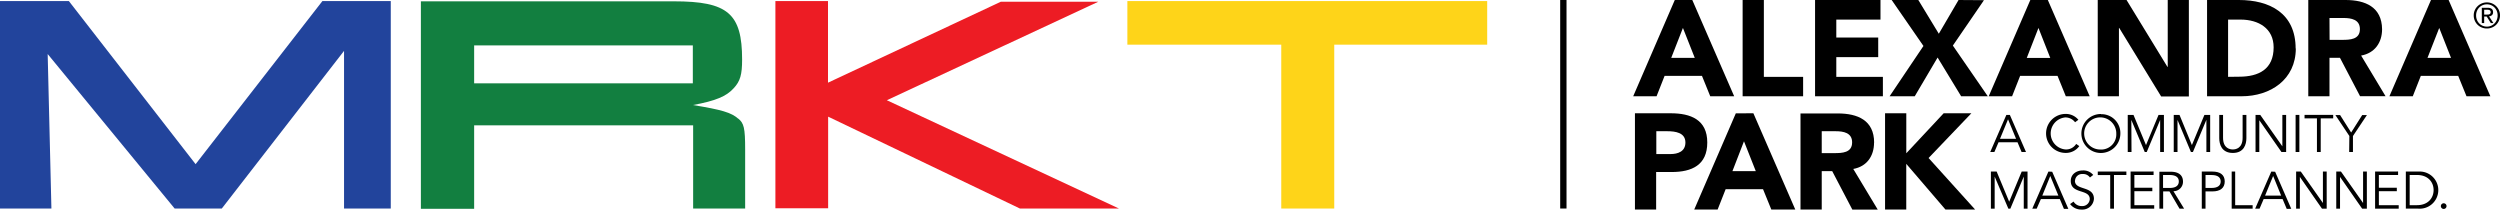 <?xml version="1.0" encoding="UTF-8"?> <svg xmlns="http://www.w3.org/2000/svg" id="Layer_2" data-name="Layer 2" width="715.76" height="60.007" viewBox="0 0 715.76 60.007"><g id="Layer_1" data-name="Layer 1" transform="translate(0 0)"><path id="Path_756" data-name="Path 756" d="M92.31.3,56,47,19.71.3H0V59.7H14.72L13.65,15.47,50,59.7H63.5l35-45.13V59.7h13.38V.3Z" fill="#22449c"></path><path id="Path_757" data-name="Path 757" d="M135.75,13h62.61V23.85H135.75Zm75.63,21c-2-1.79-4.82-2.59-13-3.93,6.42-1.16,9.63-2.5,11.68-4.81,1.88-2,2.41-3.93,2.41-8.2,0-13.2-4.1-16.68-19.53-16.68H120.5v59.4h15.25V35.89h62.7V59.7h14.89V42.76c0-6.15-.35-7.5-2-8.83" fill="#127f40"></path><path id="Path_758" data-name="Path 758" d="M322.77.3V12.79h44.06V59.7H382V12.79h43.79V.3Z" fill="#fed419"></path><path id="Path_759" data-name="Path 759" d="M222,.31V59.63h15.1V33.4L292,59.7h28.36l-66.45-31L314.46.49H286.55L237.06,23.67V.31Z" fill="#ed1c24"></path><path id="Path_760" data-name="Path 760" d="M481.83,8l3.39,8.57h-6.74ZM479.5,0,467.59,27.56h6.69l2.3-5.84h10.7l2.37,5.84h6.85L484.51,0Z"></path><path id="Path_761" data-name="Path 761" d="M498.92,0V27.56h17.32V22H505V0Z"></path><path id="Path_762" data-name="Path 762" d="M519.66,0V27.56h19.42V22H525.74V16.35h12v-5.6h-12V5.61h12.65V0Z"></path><path id="Path_763" data-name="Path 763" d="M560.74,0l-5.65,9.66L549.22,0h-7.63l9.1,13.16L541,27.56h7.2l6.54-11.09,6.74,11.09h7.63l-10-14.51,8.91-13Z"></path><path id="Path_764" data-name="Path 764" d="M583.62,8,587,16.59h-6.73Zm-2.33-8L569.38,27.56h6.69l2.3-5.84h10.71l2.37,5.84h6.84L586.3,0Z"></path><path id="Path_765" data-name="Path 765" d="M620.63,0V19.15h-.08L608.84,0h-8.25V27.56h6.07V8h.08l12,19.61h7.94V0Z"></path><path id="Path_766" data-name="Path 766" d="M637.91,22V5.61h3.58c5.14,0,9.46,2.53,9.46,7.94,0,6.27-4.25,8.41-9.89,8.41Zm19.34-8.1C657.25,3.78,649.82,0,641,0h-9.11V27.56h9.92c8.22,0,15.49-4.79,15.49-13.7"></path><path id="Path_767" data-name="Path 767" d="M666.94,5.15h4c2.22,0,4.71.43,4.71,3.19,0,3-2.88,3.07-5.1,3.07h-3.58Zm0,11.4h3l5.76,11H683l-7-11.64c3.89-.7,6-3.7,6-7.55C681.93,2,677.18,0,671.53,0H660.87V27.56h6.07Z"></path><path id="Path_768" data-name="Path 768" d="M698.36,8l3.38,8.57H695ZM696,0,684.1,27.56h6.69l2.3-5.84h10.7l2.38,5.84H713L701.05,0Z"></path><path id="Path_769" data-name="Path 769" d="M478.21,44.11h-4V37.57h3.12c2.33,0,5.21.39,5.21,3.23,0,2.57-2.14,3.31-4.28,3.31M488.8,40.8c0-6.54-4.75-8.37-10.47-8.37H468.09V60h6.07V49.25h4.44c5.8,0,10.2-2,10.2-8.45"></path><path id="Path_770" data-name="Path 770" d="M499.31,40.45,502.69,49H496Zm-2.34-8L485.06,60h6.7l2.3-5.84h10.7L507.14,60H514L502,32.43Z"></path><path id="Path_771" data-name="Path 771" d="M525.15,43.84h-3.58V37.57h4c2.21,0,4.7.43,4.7,3.19,0,3-2.87,3.08-5.1,3.08m11.4-3c0-6.42-4.74-8.36-10.39-8.36H515.49V60h6.08V49h3l5.76,11h7.27l-7-11.63c3.89-.7,5.95-3.7,5.95-7.56"></path><path id="Path_772" data-name="Path 772" d="M556.48,32.43l-10.7,11.45V32.43H539.7V60h6.07V46.91L557,60h8.49L552.16,45.24l12.25-12.81Z"></path><path id="Path_773" data-name="Path 773" d="M574.91,34.16l2.3,5.58h-4.6Zm-2.72,6.57h5.43l1.17,2.79h1.26L575.43,32.9h-1l-4.62,10.62H571Z"></path><path id="Path_774" data-name="Path 774" d="M591.38,33.62A3.48,3.48,0,0,1,594.1,35l.95-.7a4.64,4.64,0,0,0-3.67-1.68,5.58,5.58,0,1,0,0,11.16,4.7,4.7,0,0,0,3.93-1.95l-.89-.63a3.4,3.4,0,0,1-3,1.59,4.6,4.6,0,0,1,0-9.18"></path><path id="Path_775" data-name="Path 775" d="M601.54,42.8A4.6,4.6,0,1,1,605.9,38v.23a4.33,4.33,0,0,1-4.07,4.58h-.29m0-10.17a5.58,5.58,0,1,0,5.53,5.63h0a5.41,5.41,0,0,0-5.22-5.58h-.31"></path><path id="Path_776" data-name="Path 776" d="M610.21,34.34h0l3.84,9.18h.57l3.84-9.18h0v9.18h1.08V32.9H618l-3.59,8.64-3.58-8.64h-1.65V43.52h1.08Z"></path><path id="Path_777" data-name="Path 777" d="M631.7,34.34v9.18h1.08V32.9h-1.65l-3.58,8.64L624,32.9h-1.65V43.52h1.08V34.34h0l3.84,9.18h.57l3.84-9.18Z"></path><path id="Path_778" data-name="Path 778" d="M635.38,32.9v6.66c0,1.77.7,4.23,3.89,4.23s3.88-2.46,3.88-4.23V32.9h-1.08v6.54c0,3.05-2,3.35-2.8,3.35s-2.8-.3-2.8-3.35V32.9Z"></path><path id="Path_779" data-name="Path 779" d="M653.45,41.9h0l-6.33-9h-1.35V43.51h1.08V34.43h0l6.33,9.08h1.35V32.9h-1.08Z"></path><rect id="Rectangle_105" data-name="Rectangle 105" width="1.08" height="10.62" transform="translate(657.24 32.9)"></rect><path id="Path_780" data-name="Path 780" d="M659.8,33.89h3.55v9.63h1.08V33.89H668v-1h-8.2Z"></path><path id="Path_781" data-name="Path 781" d="M672.58,43.52h1.08V38.94l4-6h-1.35l-3.17,5-3.16-5h-1.35l4,6Z"></path><path id="Path_782" data-name="Path 782" d="M578.82,49.12l-3.58,8.63-3.59-8.63H570V59.74h1.08V50.56h0L575,59.74h.57l3.84-9.18h0v9.18h1.08V49.12Z"></path><path id="Path_783" data-name="Path 783" d="M587,50.38,589.32,56h-4.6Zm-.53-1.26-4.62,10.62h1.26l1.2-2.74h5.43l1.17,2.79h1.26l-4.62-10.62Z"></path><path id="Path_784" data-name="Path 784" d="M594.09,51.76a2,2,0,0,1,2.1-1.94h.17a2.32,2.32,0,0,1,2,1l.94-.73a3.63,3.63,0,0,0-3-1.29c-1.72,0-3.43,1-3.43,3,0,3.88,5.44,2.22,5.44,5.22A2.12,2.12,0,0,1,596.08,59a2.66,2.66,0,0,1-2.41-1.29l-1,.71A4,4,0,0,0,596,60a3.3,3.3,0,0,0,3.5-3.07c0-3.82-5.44-2.31-5.44-5.17"></path><path id="Path_785" data-name="Path 785" d="M600.6,49.12v1h3.56v9.63h1.08V50.11h3.55v-1Z"></path><path id="Path_786" data-name="Path 786" d="M610,49.12V59.74h6.76v-1h-5.68v-4h5.14v-1h-5.14V50.1h5.5v-1Z"></path><path id="Path_787" data-name="Path 787" d="M619.29,53.81v-3.7h1.92c1.94,0,2.59.83,2.59,1.84s-.65,1.86-2.59,1.86ZM625,52c0-1.9-1.33-2.83-3.49-2.83h-3.27V59.74h1.08V54.8h1.8L624,59.74h1.32l-3.06-5A2.7,2.7,0,0,0,625,52"></path><path id="Path_788" data-name="Path 788" d="M633.19,53.81h-1.74v-3.7h1.74c1.94,0,2.6.82,2.6,1.84s-.66,1.86-2.6,1.86m.27-4.69h-3.08V59.74h1.07V54.8h2c2.16,0,3.5-.94,3.5-2.85s-1.34-2.83-3.5-2.83"></path><path id="Path_789" data-name="Path 789" d="M638.94,49.12V59.74h6v-1h-5V49.11Z"></path><path id="Path_790" data-name="Path 790" d="M650.81,50.38,653.1,56h-4.6Zm-.53-1.26-4.62,10.62h1.26L648.09,57h5.43l1.17,2.79H656l-4.62-10.62Z"></path><path id="Path_791" data-name="Path 791" d="M665.06,49.12v9h0l-6.33-9h-1.34V59.74h1.07V50.65h0l6.33,9.09h1.35V49.12Z"></path><path id="Path_792" data-name="Path 792" d="M676.56,49.12v9h0l-6.33-9h-1.35V59.74h1.08V50.65h0l6.33,9.09h1.35V49.12Z"></path><path id="Path_793" data-name="Path 793" d="M680,49.12V59.74h6.76v-1h-5.68v-4h5.14v-1h-5.14V50.1h5.5v-1Z"></path><path id="Path_794" data-name="Path 794" d="M692,58.74h-2.1V50.1H692c3.24,0,4.75,2.13,4.75,4.32s-1.51,4.32-4.75,4.32m.34-9.63H688.8V59.73h3.52a5.32,5.32,0,1,0,.53-10.62h-.53"></path><path id="Path_795" data-name="Path 795" d="M699.64,58.2a.81.81,0,1,0,.81.81h0a.8.8,0,0,0-.8-.81h0"></path><rect id="Rectangle_106" data-name="Rectangle 106" width="1.81" height="59.7" transform="translate(446.69)"></rect><path id="Path_329" data-name="Path 329" d="M3.23-3.82V-5.21h.9a2.437,2.437,0,0,1,.345.025.966.966,0,0,1,.31.095.576.576,0,0,1,.22.2.632.632,0,0,1,.085.35.735.735,0,0,1-.1.4.573.573,0,0,1-.255.215,1.107,1.107,0,0,1-.365.085q-.205.015-.435.015ZM2.55-5.76v4.37h.68V-3.27h.72L5.14-1.39h.73L4.62-3.32a1.482,1.482,0,0,0,.82-.325,1.063,1.063,0,0,0,.33-.865,1.149,1.149,0,0,0-.375-.94A1.791,1.791,0,0,0,4.24-5.76ZM.92-3.59a3.3,3.3,0,0,1,.235-1.25,3.073,3.073,0,0,1,.65-1.005,3.05,3.05,0,0,1,.98-.67A3.046,3.046,0,0,1,4.01-6.76a2.985,2.985,0,0,1,1.21.245,3.065,3.065,0,0,1,.975.67,3.073,3.073,0,0,1,.65,1.005A3.3,3.3,0,0,1,7.08-3.59a3.389,3.389,0,0,1-.235,1.275A3.117,3.117,0,0,1,6.195-1.3a3.026,3.026,0,0,1-.975.675A2.985,2.985,0,0,1,4.01-.38,3.046,3.046,0,0,1,2.785-.625a3.011,3.011,0,0,1-.98-.675,3.117,3.117,0,0,1-.65-1.015A3.389,3.389,0,0,1,.92-3.59Zm-.68,0A3.686,3.686,0,0,0,.54-2.1,3.761,3.761,0,0,0,1.355-.9a3.689,3.689,0,0,0,1.2.785A3.808,3.808,0,0,0,4.01.16,3.771,3.771,0,0,0,5.46-.12,3.646,3.646,0,0,0,6.65-.9,3.8,3.8,0,0,0,7.46-2.1a3.686,3.686,0,0,0,.3-1.495,3.6,3.6,0,0,0-.3-1.47,3.758,3.758,0,0,0-.81-1.18,3.755,3.755,0,0,0-1.19-.785A3.713,3.713,0,0,0,4.01-7.31a3.75,3.75,0,0,0-1.455.285,3.8,3.8,0,0,0-1.2.785A3.718,3.718,0,0,0,.54-5.06,3.6,3.6,0,0,0,.24-3.59Z" transform="translate(708 8)"></path></g></svg> 